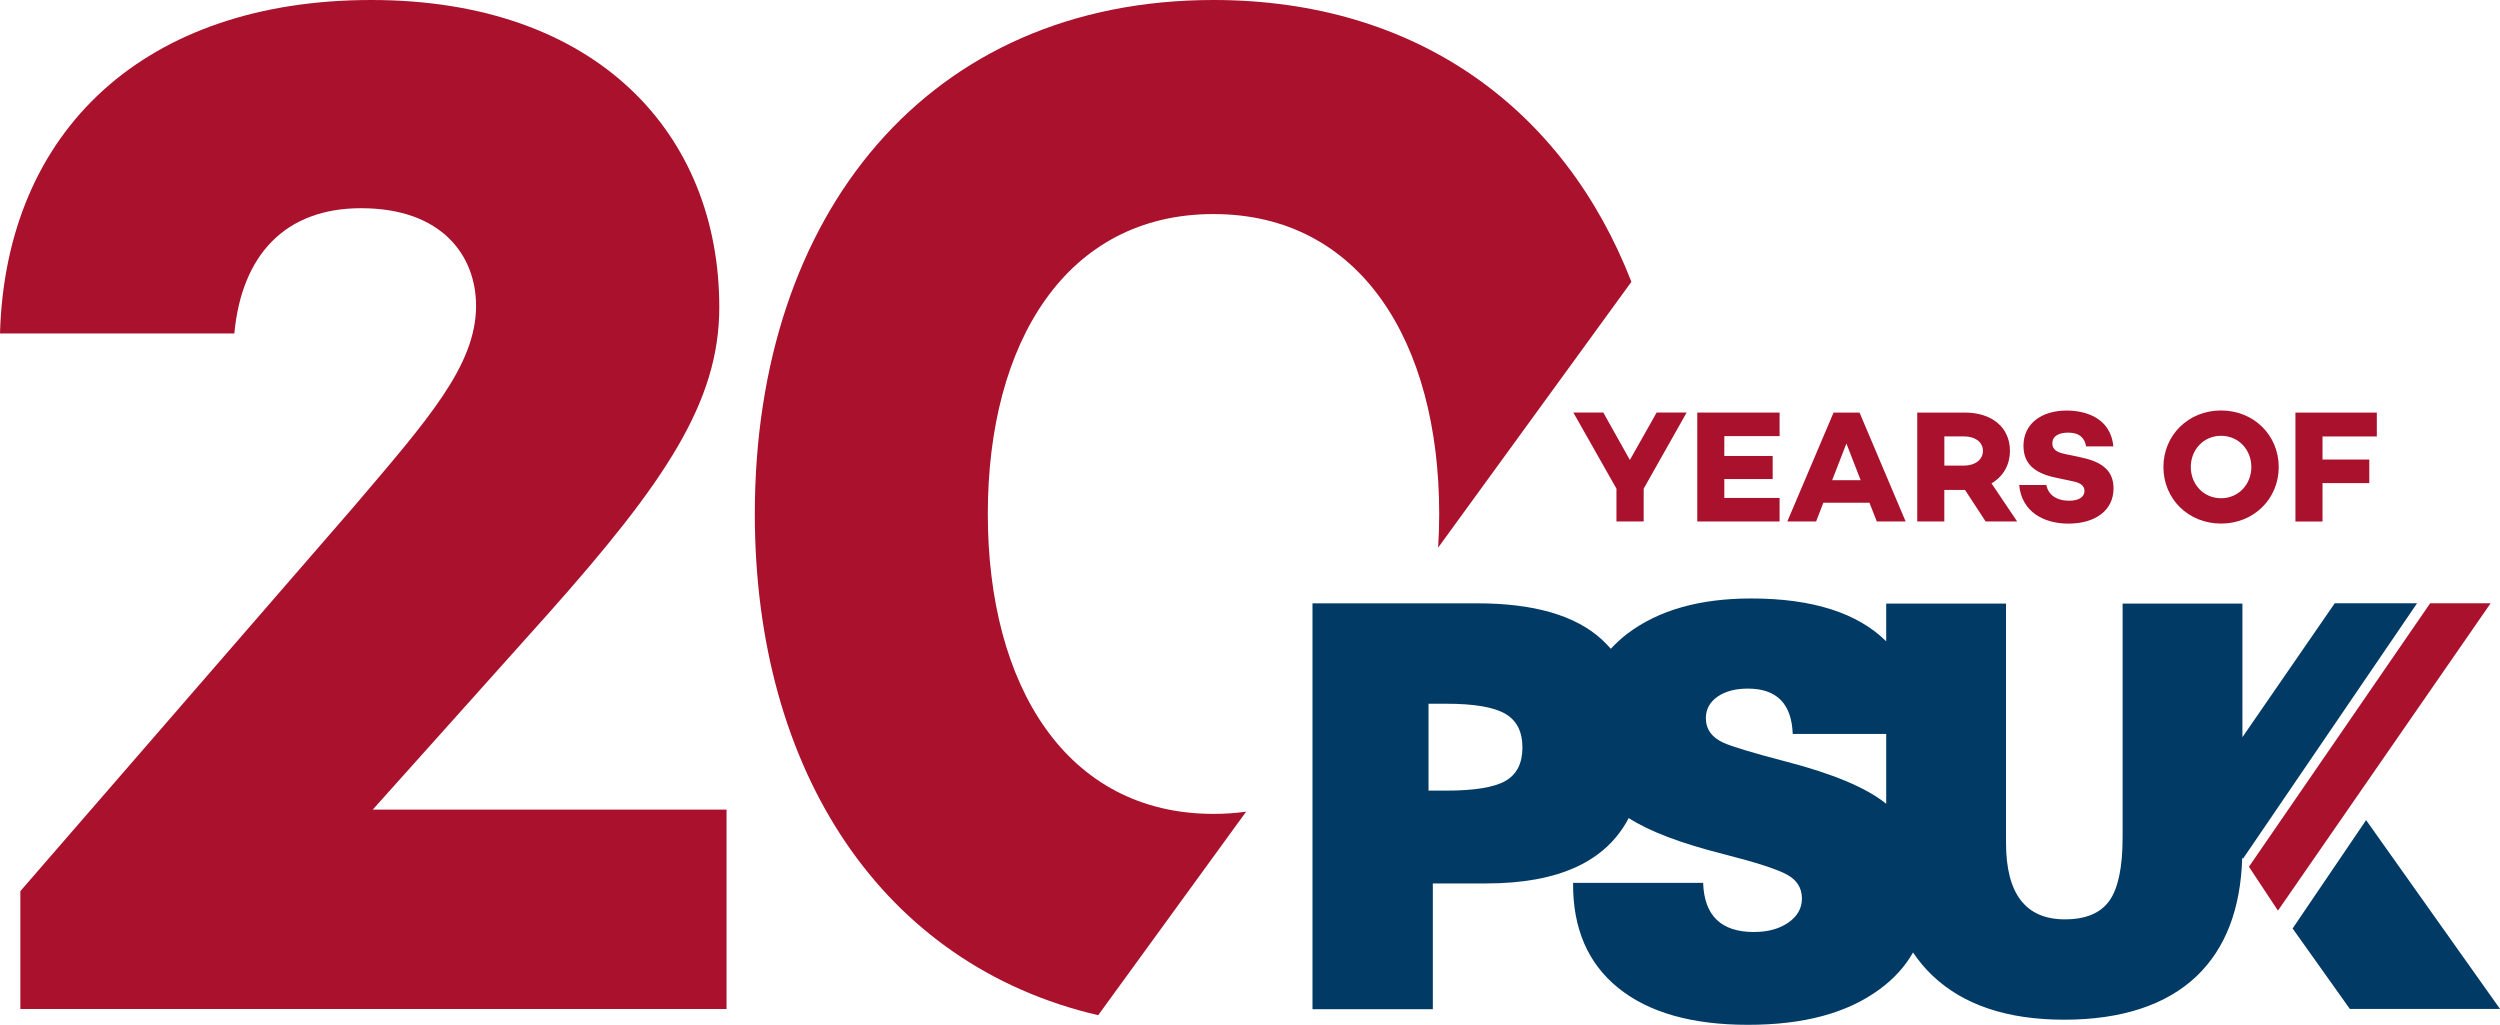 <svg id="Layer_1" data-name="Layer 1" xmlns="http://www.w3.org/2000/svg" viewBox="0 0 644.56 264.22">   <defs>     <style>       .cls-1 {         fill: #003a65;       }        .cls-2 {         fill: none;       }        .cls-3 {         fill: #a9112c;       }     </style>   </defs>   <g>     <path class="cls-3" d="M187.32,208.72v51.43H5.25v-30.4l85.96-99.11c19.15-22.52,31.53-36.41,31.53-51.8,0-12.76-8.63-25.16-29.65-25.16-19.52,0-30.78,12.01-32.67,32.29H0C1.5,33.41,37.54,0,95.73,0s89.72,34.53,89.72,79.21c0,24.4-13.89,45.05-44.29,79.21l-45.05,50.31h91.22Z"/>     <path class="cls-3" d="M420.61,72.65C403.35,28.24,365.49,0,312.87,0c-73.59,0-118.26,55.19-118.26,132.5,0,66.29,32.82,116.29,88.53,129.24l38.14-52.47c-2.69.37-5.5.57-8.41.57-37.92,0-58.19-33.02-58.19-77.34s20.27-77.31,58.19-77.31,58.19,33.04,58.19,77.31c0,2.96-.09,5.85-.28,8.7l49.84-68.55Z"/>   </g>   <g>     <polygon class="cls-3" points="642.14 155.54 626.55 155.54 579.83 223.47 587.31 234.78 642.14 155.54 642.14 155.54"/>     <path class="cls-1" d="M578.3,221.39l44.88-65.86h-21.22l-23.81,34.53v-34.43h-30.89v60.25c0,7.7-1.14,13.15-3.41,16.35-2.27,3.2-6.1,4.8-11.48,4.8-10.11,0-15.17-6.59-15.17-19.76v-61.64h-30.89v9.71c-7.46-7.35-19.05-11.04-34.82-11.04-13.27,0-23.89,3.02-31.86,9.04-1.62,1.22-3.03,2.55-4.32,3.93-.74-.82-1.51-1.63-2.34-2.4-6.77-6.21-17.49-9.32-32.14-9.32h-42.44v104.64h31.03v-32.42h13.78c18.62,0,30.85-5.62,36.72-16.85,5.32,3.42,13.49,6.53,24.62,9.33,8.35,2.13,13.78,3.9,16.28,5.29,2.5,1.39,3.76,3.43,3.76,6.12,0,2.5-1.16,4.57-3.48,6.19-2.32,1.62-5.29,2.44-8.91,2.44-8.44,0-12.8-4.22-13.08-12.66h-33.53c-.09,11.69,3.78,20.71,11.62,27.06,7.84,6.35,18.99,9.53,33.46,9.53s25.58-3.04,33.88-9.11c3.75-2.74,6.64-5.92,8.69-9.55,1.45,2.18,3.13,4.19,5.04,6,7.98,7.56,19.29,11.34,33.95,11.34s26.32-3.76,34.16-11.27c7.43-7.12,11.33-17.3,11.72-30.51l.19.26h0ZM392.52,192.71c0,4.08-1.46,6.96-4.38,8.63-2.92,1.67-8,2.5-15.24,2.5h-4.59v-22.4h4.59c7.14,0,12.2.86,15.17,2.57,2.97,1.72,4.45,4.62,4.45,8.7h0ZM486.31,207.24c-5.06-4.11-13.69-7.75-25.91-10.91-8.54-2.23-13.91-3.85-16.14-4.87-2.97-1.39-4.45-3.48-4.45-6.26,0-2.32,1-4.17,2.99-5.57,1.99-1.39,4.61-2.09,7.86-2.09,7.42,0,11.27,3.9,11.55,11.69h24.1v18.01h0ZM610.03,211.46l-18.94,27.92,14.75,20.74h38.72l-34.52-48.67h0Z"/>   </g>   <path class="cls-2" d="M431.1,132.5c0,77.34-44.67,132.52-118.24,132.52-10.52,0-20.44-1.12-29.73-3.29l38.14-52.47c30.15-4.23,47.19-31.46,49.49-68.07l49.84-68.55c6.88,17.66,10.49,37.86,10.49,59.85Z"/>   <line class="cls-2" x1="429.95" y1="212.81" x2="341.42" y2="334.58"/>   <line class="cls-2" x1="370.77" y1="141.2" x2="321.28" y2="209.27"/>   <g>     <path class="cls-3" d="M434.85,106.37l-11.07,19.62v8.46h-7.02v-8.46l-11.11-19.62h7.72l6.85,12.22,6.9-12.22h7.72Z"/>     <path class="cls-3" d="M444.57,112.44v5.12h12.47v5.95h-12.47v4.87h14.25v6.07h-21.22v-28.08h21.22v6.07h-14.25Z"/>     <path class="cls-3" d="M481.99,129.62h-11.89l-1.86,4.83h-7.43l11.93-28.08h6.69l11.89,28.08h-7.43l-1.9-4.83ZM479.72,123.8l-3.67-9.46-3.67,9.46h7.35Z"/>     <path class="cls-3" d="M511.95,134.45l-5.33-8.14h-5.33v8.14h-6.98v-28.08h12.26c6.98,0,11.64,3.8,11.64,9.87,0,3.67-1.78,6.65-4.75,8.38l6.61,9.83h-8.14ZM501.3,120.04h5.16c2.68,0,4.79-1.49,4.79-3.8s-2.1-3.72-4.79-3.72h-5.16v7.52Z"/>     <path class="cls-3" d="M544.87,115.09h-7.02c-.37-2.11-1.65-3.55-4.62-3.55-2.48,0-4.09.95-4.09,2.77,0,1.61,1.16,2.31,3.39,2.77l3.92.83c5.16,1.07,8.47,3.18,8.47,8.01,0,5.62-4.62,9.08-11.65,9.08-6.32,0-12.02-3.01-12.68-9.95h7.02c.45,2.48,2.56,4.05,5.86,4.05,2.48,0,3.96-.95,3.96-2.52,0-.99-.54-2.02-2.97-2.48l-4.63-.99c-5.53-1.2-8.13-3.72-8.13-8.18,0-5.62,4.54-9.08,11.15-9.08,4.54,0,11.31,1.69,12.02,9.25Z"/>     <path class="cls-3" d="M587.51,120.41c0,8.18-6.4,14.58-14.87,14.58s-14.86-6.4-14.86-14.58,6.4-14.58,14.86-14.58,14.87,6.4,14.87,14.58ZM580.45,120.41c0-4.42-3.26-8.05-7.81-8.05s-7.8,3.63-7.8,8.05,3.26,8.05,7.8,8.05,7.81-3.63,7.81-8.05Z"/>     <path class="cls-3" d="M598.8,112.53v5.95h12.06v6.07h-12.06v9.91h-6.98v-28.08h20.98v6.15h-14Z"/>   </g> </svg>